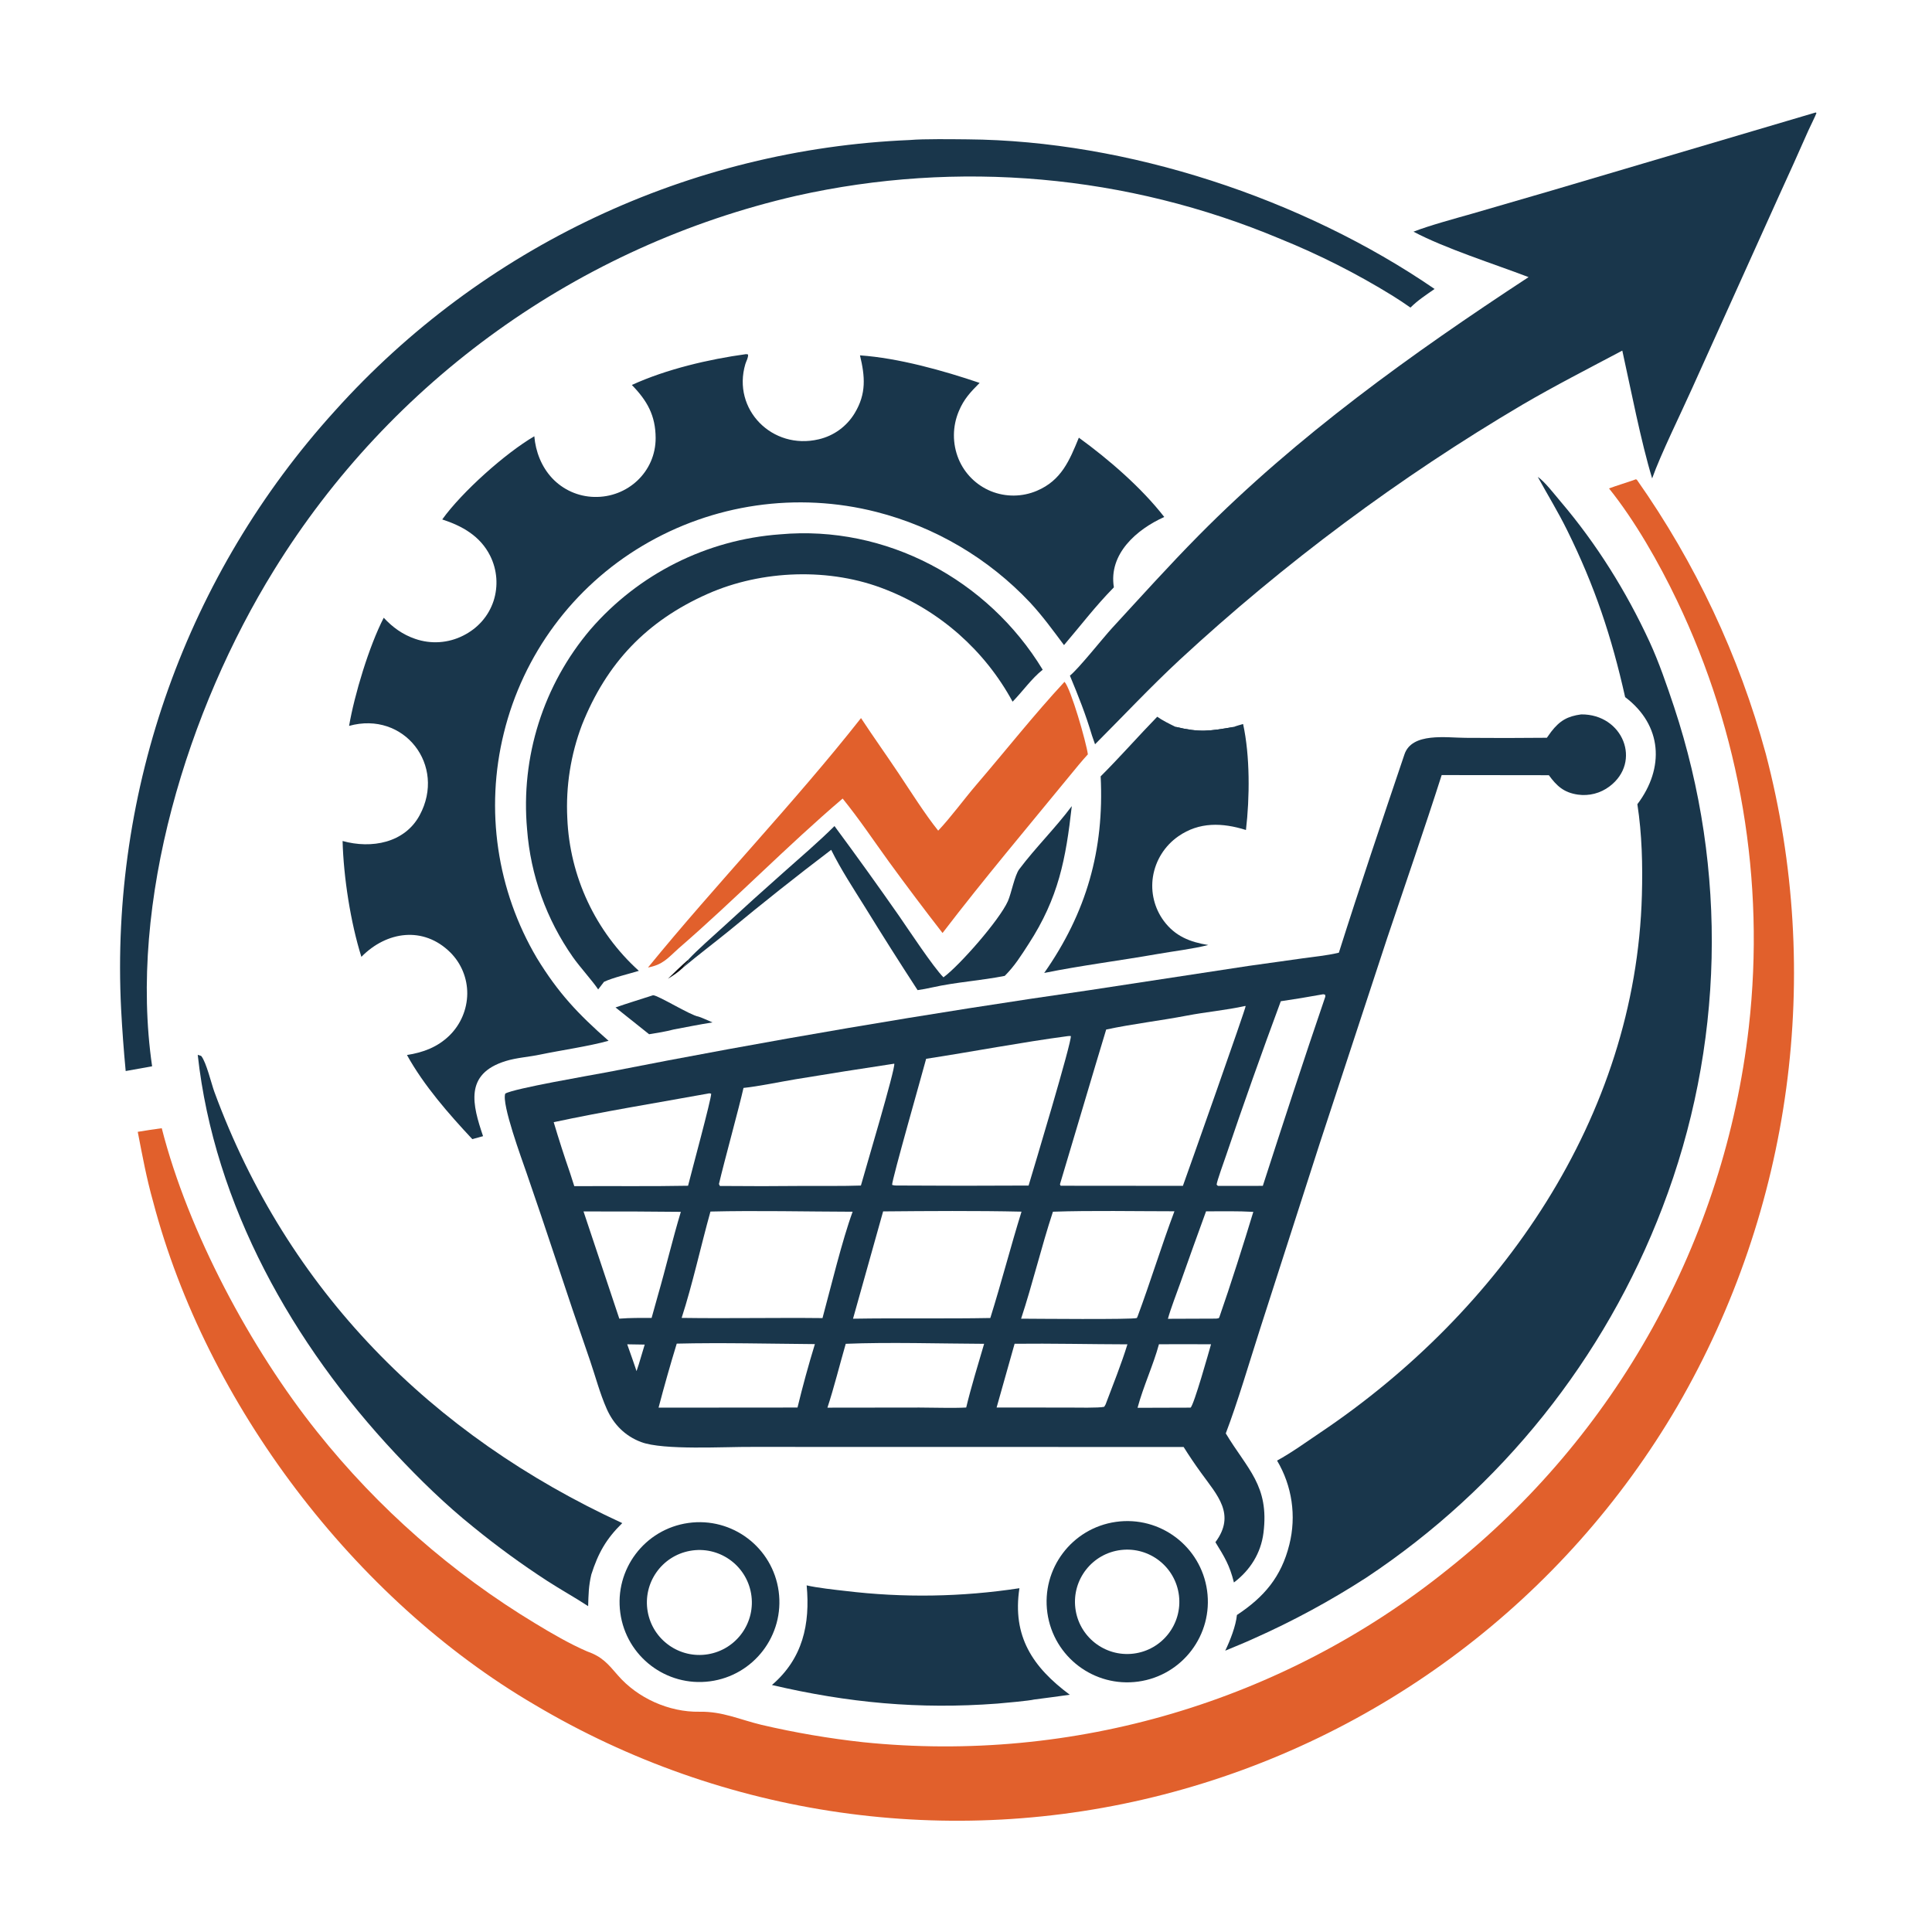 <svg xmlns="http://www.w3.org/2000/svg" height="1024" preserveAspectRatio="none" style="display: block;" viewBox="0 0 2048 2048" width="1024"><path d="M 0 0 L 2048 0 L 2048 2048 L 0 2048 L 0 0 z" fill="rgb(255,255,255)" transform="translate(0,0)"></path><path d="M 1676.12 757.289 C 1720.4 756.887 1740.81 807.677 1706.06 833.711 C 1696.47 840.928 1684.4 844.024 1672.53 842.315 C 1657.59 840.107 1650.15 833.072 1641.85 821.751 L 1528.23 821.608 C 1509.93 878.914 1489.62 937.299 1470.48 994.401 L 1398.88 1212.36 L 1335.6 1409.09 C 1324.71 1442.94 1311.86 1486.84 1299.38 1519.44 C 1322.06 1557.32 1345.66 1574.7 1339.32 1624.93 C 1336.6 1646.44 1325.26 1664.47 1308.01 1677.49 C 1303.42 1659.09 1298.16 1650.68 1288.39 1634.78 C 1310.36 1605.21 1290.23 1584.94 1273.17 1561.21 C 1266.7 1552.31 1260.54 1543.19 1254.7 1533.87 L 797.25 1533.78 C 768.606 1533.52 703.199 1537.57 679.589 1528.63 C 662.578 1522.2 650.485 1510 643.153 1493.48 C 635.889 1477.12 631.215 1459.07 625.406 1442.11 C 612.906 1406.09 600.688 1369.98 588.753 1333.78 C 578.755 1303.58 568.564 1273.45 558.179 1243.38 C 553.326 1229.18 531.439 1170.07 535.607 1159.27 C 544.167 1153.91 627.047 1139.73 643.592 1136.59 C 813.311 1103.19 983.864 1074.18 1155.08 1049.59 L 1323.18 1023.96 L 1381.01 1015.86 C 1392.1 1014.35 1407.2 1012.74 1417.81 1010.23 L 1419.25 1009.88 C 1441.48 939.609 1465.21 869.497 1488.78 799.671 C 1496.74 776.092 1533.27 782.077 1553.68 782.14 C 1582.36 782.385 1611.05 782.36 1639.74 782.063 C 1641.23 779.863 1642.78 777.704 1644.38 775.589 C 1653.51 763.803 1661.76 759.204 1676.12 757.289 z" fill="rgb(25,54,75)" transform="translate(0,0)"></path><path d="M 1320.09 1066.34 L 1320.41 1066.62 C 1320.79 1068.38 1259.46 1241.84 1253.92 1257.05 L 1124.29 1256.94 C 1124.06 1256.42 1123.83 1255.91 1123.59 1255.39 C 1137.23 1210.14 1159.58 1134.13 1172.6 1091.34 C 1200.5 1085.37 1230.03 1081.98 1258.14 1076.59 C 1278.62 1072.66 1299.65 1070.87 1320.09 1066.34 z" fill="rgb(255,255,255)" transform="translate(0,0)"></path><path d="M 1131.26 1098.41 C 1132.64 1098.13 1133.67 1098.22 1135.1 1098.21 C 1136.69 1102.79 1094.85 1241.81 1090.35 1256.74 C 1043.48 1257.03 996.617 1257.02 949.75 1256.69 C 947.552 1256.61 947.823 1256.57 945.662 1256.04 C 945.313 1250.99 978.142 1136.19 981.746 1122.37 C 1030.11 1114.97 1083.54 1104.74 1131.26 1098.41 z" fill="rgb(255,255,255)" transform="translate(0,0)"></path><path d="M 947.964 1127.54 C 949.346 1132.64 916.839 1241.24 912.604 1256.72 C 893.424 1257.4 872.141 1257.04 852.833 1257.13 C 822.929 1257.44 793.021 1257.46 763.116 1257.17 C 762.781 1256.48 762.447 1255.8 762.112 1255.11 C 767.685 1231.23 783.605 1173.64 788.138 1153.25 C 803.831 1151.64 826.71 1146.82 843.314 1144.06 C 878.158 1138.31 913.042 1132.8 947.964 1127.54 z" fill="rgb(255,255,255)" transform="translate(0,0)"></path><path d="M 753.11 1284.29 C 801.449 1283.09 855.087 1284.36 903.821 1284.48 C 892.862 1314.26 880.452 1365.56 871.887 1397.23 C 822.189 1396.68 772.577 1397.76 722.571 1397.03 C 734.136 1361.39 742.922 1320.78 753.11 1284.29 z" fill="rgb(255,255,255)" transform="translate(0,0)"></path><path d="M 936.145 1284.14 C 983.924 1283.72 1035.21 1283.34 1082.85 1284.4 C 1071.27 1321.68 1061.54 1359.58 1049.78 1397.14 C 1001.55 1398.04 952.81 1397.07 904.242 1397.88 L 936.145 1284.14 z" fill="rgb(255,255,255)" transform="translate(0,0)"></path><path d="M 1116.15 1284.46 C 1157.22 1283.06 1203.53 1284.01 1244.94 1284.01 C 1231.58 1319.48 1219.64 1358.5 1205.98 1395.27 L 1205.13 1397.14 C 1201.06 1398.94 1095.01 1397.9 1082.41 1397.86 C 1094.51 1361.24 1103.86 1321.81 1116.15 1284.46 z" fill="rgb(255,255,255)" transform="translate(0,0)"></path><path d="M 749.782 1159.36 C 752.314 1158.84 751.455 1158.82 753.863 1159.33 C 754.458 1163.45 732.311 1244.92 729.372 1256.94 C 689.092 1257.73 648.974 1257.1 608.764 1257.39 L 604.386 1243.74 C 598.18 1225.81 592.366 1207.74 586.948 1189.56 C 639.35 1178.3 696.727 1168.99 749.782 1159.36 z" fill="rgb(255,255,255)" transform="translate(0,0)"></path><path d="M 896.52 1424.49 C 941.533 1422.61 997.571 1424.31 1043.21 1424.5 C 1036.83 1446.34 1029.47 1470.06 1024.22 1492.03 C 1010.3 1492.81 989.211 1492.06 974.708 1492.06 L 877.11 1492.18 C 883.78 1472.14 890.47 1445.32 896.52 1424.49 z" fill="rgb(255,255,255)" transform="translate(0,0)"></path><path d="M 717.369 1424.3 C 764.692 1423.15 816.263 1424.44 863.819 1424.81 C 857.012 1447.04 850.867 1469.46 845.39 1492.05 L 698.106 1492.17 C 704.074 1469.42 710.496 1446.79 717.369 1424.3 z" fill="rgb(255,255,255)" transform="translate(0,0)"></path><path d="M 1400.66 1054.3 C 1403.15 1053.84 1402.31 1053.79 1404.65 1054.39 C 1404.92 1056.53 1405.11 1055.86 1404.54 1057.52 C 1381.93 1123.62 1360.13 1190.58 1338.64 1257.06 L 1293.75 1257.09 C 1290.43 1256.97 1291.61 1257.66 1289.68 1255.79 C 1289.85 1252.24 1297.74 1230.69 1299.49 1225.45 C 1318.1 1170.47 1337.51 1115.77 1357.7 1061.35 C 1372.06 1059.25 1386.38 1056.9 1400.66 1054.3 z" fill="rgb(255,255,255)" transform="translate(0,0)"></path><path d="M 1075.52 1424.44 C 1114.44 1424 1155.88 1424.97 1195.11 1425.05 C 1189.04 1444.97 1179.45 1469.01 1171.98 1488.76 L 1170.52 1491.26 C 1164.93 1492.64 1140.98 1492.1 1133.78 1492.09 L 1056.45 1492.01 L 1075.52 1424.44 z" fill="rgb(255,255,255)" transform="translate(0,0)"></path><path d="M 618.561 1284.2 C 652.949 1284.09 687.336 1284.23 721.722 1284.61 C 712.932 1313.66 705.875 1343.87 697.374 1373.25 L 690.733 1397.05 C 679.204 1397.06 667.992 1396.91 656.488 1397.83 L 618.561 1284.2 z" fill="rgb(255,255,255)" transform="translate(0,0)"></path><path d="M 1278.46 1284.07 C 1294.75 1284.04 1312.44 1283.7 1328.57 1284.62 C 1318.9 1316.6 1303.99 1363.68 1292.55 1396.27 C 1292.03 1397.76 1291.19 1397.45 1289.25 1397.79 L 1238.03 1397.98 C 1241 1387.1 1247.33 1370.93 1251.27 1359.78 C 1260.2 1334.5 1269.27 1309.26 1278.46 1284.07 z" fill="rgb(255,255,255)" transform="translate(0,0)"></path><path d="M 1228.53 1424.97 C 1246.93 1424.88 1265.34 1424.88 1283.75 1424.99 C 1281.54 1432.71 1265.61 1489.56 1262.04 1492.16 L 1205.85 1492.33 C 1211.96 1469.56 1222.65 1446.79 1228.53 1424.97 z" fill="rgb(255,255,255)" transform="translate(0,0)"></path><path d="M 664.87 1425.02 L 683.413 1425.32 C 681.285 1432.28 679.197 1439.25 677.146 1446.23 C 676.41 1448.69 675.581 1451.04 674.751 1453.47 C 674.923 1453.59 665.817 1427.44 664.87 1425.02 z" fill="rgb(255,255,255)" transform="translate(0,0)"></path><path d="M 1734.13 508.065 L 1735.14 508.543 C 1797.18 596.69 1843.42 694.957 1871.78 798.949 C 1933.09 1032.77 1899.45 1281.34 1778.21 1490.46 C 1658.67 1695.07 1462.31 1843.4 1232.82 1902.44 C 1006.9 1960.55 767.137 1926.2 566.615 1807.01 C 375.565 1695.26 218.672 1488.23 162.3 1273.77 C 155.228 1248.67 150.99 1225.37 146.015 1199.79 C 154.478 1198.38 162.962 1197.09 171.464 1195.94 C 199.406 1305.67 265.941 1430.04 336.409 1518.06 C 400.825 1598.85 479.082 1667.56 567.533 1720.98 C 584.611 1731.36 604.06 1742.67 622.224 1750.49 C 638.108 1756.05 644.351 1763.58 654.774 1775.69 C 675.733 1800.04 709.231 1815.11 741.435 1814.51 C 765.954 1814.06 783.699 1822.75 807.415 1828.46 C 842.865 1836.72 878.781 1842.85 914.966 1846.81 C 1137.61 1869.67 1360.29 1803.83 1534.71 1663.58 C 1713.23 1521.93 1828.05 1315.07 1853.82 1088.65 C 1871.35 933.806 1844.96 777.153 1777.67 636.598 C 1758.73 596.96 1733.17 552.028 1705.62 517.746 C 1714.56 514.422 1724.73 511.491 1734.13 508.065 z" fill="rgb(225,96,44)" transform="translate(0,0)"></path><path d="M 790.882 375.398 L 792.956 375.732 C 793.298 379.427 791.154 382.373 790.1 385.923 C 775.864 433.898 818.587 477.4 867.916 465.673 C 883.893 461.971 897.674 451.924 906.087 437.846 C 918.53 417.202 916.998 399.024 911.609 376.702 C 952.218 379.474 999.913 392.814 1038.44 405.896 C 1028.82 415.613 1021.81 422.879 1016.41 435.825 C 1009.55 452.022 1009.45 470.291 1016.13 486.563 C 1022.55 502.031 1034.88 514.301 1050.37 520.658 C 1066.02 527.013 1083.56 526.87 1099.11 520.259 C 1125.16 509.21 1133.72 488.096 1143.63 463.951 C 1175.3 486.949 1210.02 516.954 1234.16 548.021 C 1205.01 561.132 1174.93 587.046 1180.76 622.598 C 1160.64 643.124 1146.19 662.407 1127.89 683.83 C 1116.29 668.291 1105.15 652.945 1091.94 638.709 C 1047.84 591.891 991.336 558.58 929.018 542.663 C 844.883 521.221 755.674 534.133 681.072 578.553 C 607.436 622.35 554.477 693.889 534.088 777.104 C 514.069 858.126 526.652 943.768 569.13 1015.61 C 591.825 1052.71 612.651 1074.77 645.113 1103.29 C 623.772 1109.18 595.068 1113.24 572.864 1117.84 C 560.859 1120.42 547.818 1121.12 536.068 1124.75 C 491.783 1138.43 500.937 1171.41 512.059 1204.39 L 500.66 1207.53 C 475.6 1180.7 449.238 1150.65 431.408 1118.35 C 448.627 1115.68 463.854 1109.99 476.549 1097.58 C 488.372 1085.91 495.113 1070.05 495.308 1053.44 C 495.448 1037.07 489.019 1021.32 477.458 1009.72 C 448.961 981.428 409.841 987.046 383.081 1014.3 C 371.603 977.824 364.149 929.656 363.156 891.494 C 393.827 900.022 428.971 893.576 444.835 864.216 C 473.37 811.405 428.346 753.247 370.045 769.474 C 375.752 736.293 391.263 684.885 406.78 654.833 C 416.131 664.965 426.917 672.711 440.049 677.204 C 456.79 683.033 475.183 681.795 490.992 673.775 C 506.29 666.127 517.786 653.359 523.19 637.065 C 528.319 621.218 527.015 603.989 519.56 589.094 C 509.095 568.261 490.061 557.523 468.79 550.636 C 489.634 521.553 535.688 480.385 566.399 462.465 C 567.786 478.773 573.962 494.679 585.185 506.75 C 596.77 519.145 612.854 526.358 629.816 526.766 C 665.301 527.734 695.159 500.116 695.007 464.232 C 694.906 440.455 686.041 424.711 669.787 408.091 C 706.099 391.435 751.456 380.768 790.882 375.398 z" fill="rgb(25,54,75)" transform="translate(0,0)"></path><path d="M 1630.14 505.576 C 1637.03 509.926 1648.65 525.041 1654.4 531.787 C 1692.39 576.418 1723.91 626.961 1748.5 680.129 C 1758.49 701.728 1766.94 726.491 1774.57 749.317 C 1831.89 922.404 1827.51 1110 1762.17 1280.22 C 1701.01 1440.33 1591.39 1577.35 1448.62 1672.17 C 1410.47 1696.85 1370.45 1718.52 1328.93 1736.98 C 1319.63 1741.28 1308.33 1745.76 1298.8 1749.79 C 1303.89 1739.29 1310.08 1723.56 1311.19 1711.96 C 1339.9 1693.02 1358.28 1671.6 1366.76 1637.32 C 1374.37 1607.09 1369.68 1575.08 1353.74 1548.29 C 1369.17 1539.89 1384.91 1528.44 1399.56 1518.6 C 1590.59 1390.24 1733.98 1184.4 1740.47 949.072 C 1741.36 916.938 1740.6 884.479 1735.68 852.498 C 1764.72 814.116 1762.15 768.748 1722.71 738.962 C 1708.38 674.942 1690.59 621.479 1661.23 562.034 C 1651.45 542.246 1640.64 524.733 1630.14 505.576 z" fill="rgb(25,54,75)" transform="translate(0,0)"></path><path d="M 1924.73 119.222 L 1925.52 119.79 C 1925.05 121.652 1918.37 135.089 1916.8 138.653 C 1906.58 161.852 1896.17 184.969 1885.59 208.004 L 1793.61 411.865 C 1781.96 437.941 1760.37 481.612 1751.34 507.116 C 1739.58 468.587 1728.58 411.797 1719.71 371.653 C 1685.24 389.909 1647.1 409.492 1613.82 428.991 C 1483.52 505.925 1361.78 596.532 1250.68 699.275 C 1219.38 728.361 1190.8 758.908 1160.79 788.961 L 1157.6 779.822 C 1150.56 756.361 1143.5 738.799 1134.15 716.228 C 1143.48 708.769 1169.24 676.199 1178.86 665.753 C 1208.99 633.043 1239.46 599.152 1270.7 567.567 C 1375.29 461.838 1496.23 375.141 1620.35 293.762 C 1583.27 279.577 1532.31 263.557 1498.34 245.59 C 1514.73 239.144 1543.65 231.307 1561.06 226.352 L 1644.62 202.044 L 1924.73 119.222 z" fill="rgb(25,54,75)" transform="translate(0,0)"></path><path d="M 964.39 148.429 C 979.35 147.095 1010.13 147.587 1025.56 147.711 C 1195.02 149.071 1380.68 210.238 1520.73 306.316 C 1511.56 312.753 1503.12 318.152 1495.14 326.058 C 1488.88 321.643 1482.5 317.412 1476 313.368 C 1438.06 289.979 1398.21 269.828 1356.89 253.127 C 1194.82 185.054 1015.58 169.134 844.049 207.579 C 613.849 260.495 414.445 403.434 290.405 604.446 C 199.217 751.929 135.827 955.66 161.249 1130.31 L 133.233 1135.34 C 131.154 1113.46 129.536 1091.53 128.382 1069.57 C 116.649 836.559 198.154 608.461 354.897 435.649 C 511.067 261.702 730.826 158.141 964.39 148.429 z" fill="rgb(25,54,75)" transform="translate(0,0)"></path><path d="M 826.921 566.417 C 939.169 556.284 1047.22 614.253 1105.31 709.922 C 1093.55 719.219 1084.16 732.813 1073.39 743.801 C 1044.03 689.627 996.478 647.566 939.125 625.041 C 880.321 601.451 807.691 603.978 750.063 629.566 C 685.179 658.377 642.967 703.073 616.936 768.355 C 604.973 799.891 599.67 833.562 601.359 867.249 C 603.892 929.206 631.225 987.545 677.21 1029.14 C 667.027 1032.25 649.247 1036.46 640.261 1040.79 L 634.083 1048.85 C 628.731 1040.54 614.743 1025.2 607.344 1014.65 C 579.238 974.646 562.442 927.807 558.724 879.063 C 551.81 802.293 576.023 725.963 625.924 667.215 C 676.915 608.304 749.21 572.048 826.921 566.417 z" fill="rgb(25,54,75)" transform="translate(0,0)"></path><path d="M 209.605 1118.16 C 209.932 1118.26 213.167 1119.2 213.373 1119.46 C 218.759 1126.16 224.19 1149.13 227.125 1157.12 C 304.533 1367.93 457.371 1521.45 659.613 1614.55 C 642.411 1631.43 634.075 1646.42 626.815 1669.07 C 623.913 1681.49 623.87 1689.95 623.455 1702.59 C 609.763 1693.55 594.28 1685.05 580.081 1675.82 C 552.91 1658.17 526.716 1639.06 501.614 1618.57 C 472.273 1595.06 444.86 1568.26 419.167 1540.85 C 310.64 1425.06 227.119 1277.79 209.605 1118.16 z" fill="rgb(25,54,75)" transform="translate(0,0)"></path><path d="M 1128.42 722.743 C 1135.24 730.026 1151.53 787.124 1153.19 799.638 C 1146.85 806.559 1140.64 814.173 1134.69 821.443 C 1089.27 876.907 1042.65 932.105 999.129 989.025 C 979.651 963.944 960.562 938.565 941.869 912.894 C 925.026 889.599 911.436 869.052 893.241 846.504 C 834.163 896.828 778.606 954.072 719.423 1005.26 C 707.461 1016.06 702.75 1022.54 686.895 1025.61 C 759.037 937.109 841.982 851.062 912.711 761.196 C 925.545 780.754 939.622 800.411 952.714 820.044 C 964.879 838.287 981.023 863.81 994.528 880.531 C 1008.21 866.066 1021.91 847.129 1035.08 831.776 C 1065.9 795.846 1096.3 757.349 1128.42 722.743 z" fill="rgb(225,96,44)" transform="translate(0,0)"></path><path d="M 855.098 1680.55 C 865.313 1683.04 885.501 1685.28 896.133 1686.47 C 957.479 1693.9 1019.55 1692.92 1080.63 1683.57 C 1072.89 1734.58 1094.58 1767.18 1134.01 1796.49 C 1121.43 1798.27 1108.84 1799.95 1096.23 1801.56 C 1091.62 1802.82 1062.82 1805.45 1057.19 1805.88 C 974.037 1812.15 898.922 1805.05 818.276 1786.17 C 850.991 1758.15 858.916 1721.76 855.098 1680.55 z" fill="rgb(25,54,75)" transform="translate(0,0)"></path><path d="M 1226.71 759.759 C 1232.07 763.625 1239.99 767.515 1246.03 770.45 C 1271.73 776.628 1281.92 775.054 1307.89 770.56 C 1310.1 769.59 1315.25 768.225 1317.73 767.486 C 1325.16 801.436 1324.81 845.387 1320.76 879.825 C 1295.89 872.033 1271.24 871.016 1249 886.564 C 1234.6 896.606 1224.91 912.074 1222.16 929.409 C 1219.62 945.852 1223.72 962.63 1233.55 976.051 C 1245.67 992.477 1261.4 998.599 1280.81 1001.76 C 1263.55 1006.06 1244.32 1008.25 1226.66 1011.35 C 1187.16 1018.29 1146.1 1023.43 1106.9 1031.37 C 1151.74 967.318 1170.65 900.908 1166.74 822.969 C 1186.44 803.38 1206.8 780.222 1226.71 759.759 z" fill="rgb(25,54,75)" transform="translate(0,0)"></path><path d="M 1246.03 770.45 C 1271.73 776.628 1281.92 775.054 1307.89 770.56 C 1303.11 775.119 1284.36 778.06 1277.1 778.333 C 1266.75 778.723 1254.01 777.691 1246.03 770.45 z" fill="rgb(25,54,75)" transform="translate(0,0)"></path><path d="M 1182.93 1613.25 C 1229.72 1606.63 1273.01 1639.24 1279.56 1686.04 C 1286.1 1732.85 1253.42 1776.08 1206.6 1782.55 C 1159.9 1789 1116.79 1756.41 1110.26 1709.72 C 1103.73 1663.02 1136.25 1619.86 1182.93 1613.25 z" fill="rgb(25,54,75)" transform="translate(0,0)"></path><path d="M 1188.31 1643.06 C 1218.6 1639.47 1246.08 1661.07 1249.75 1691.34 C 1253.41 1721.62 1231.89 1749.15 1201.62 1752.9 C 1171.24 1756.65 1143.59 1735.03 1139.91 1704.65 C 1136.23 1674.27 1157.92 1646.67 1188.31 1643.06 z" fill="rgb(255,255,255)" transform="translate(0,0)"></path><path d="M 729.619 1614.42 C 776.105 1607.84 819.073 1640.32 825.418 1686.84 C 831.763 1733.36 799.065 1776.17 752.516 1782.28 C 706.292 1788.35 663.85 1755.93 657.55 1709.74 C 651.249 1663.55 683.457 1620.95 729.619 1614.42 z" fill="rgb(25,54,75)" transform="translate(0,0)"></path><path d="M 731.359 1643.97 C 761.762 1638.41 790.869 1658.7 796.174 1689.14 C 801.48 1719.59 780.949 1748.53 750.458 1753.58 C 720.325 1758.57 691.803 1738.33 686.56 1708.24 C 681.317 1678.15 701.314 1649.46 731.359 1643.97 z" fill="rgb(255,255,255)" transform="translate(0,0)"></path><path d="M 1000.1 1036.01 C 1016.89 1023.74 1059.4 975.443 1068.41 955.249 C 1072.04 947.112 1075.55 927.896 1080.45 921.394 C 1097.77 898.365 1118.85 877.698 1136.14 854.52 C 1129.84 910.642 1122.15 951.648 1090.35 1000.68 C 1082.39 1012.96 1075.72 1023.83 1065.07 1034.47 C 1039.77 1039.52 1013.38 1041.06 988.081 1046.73 C 983.392 1047.78 977.413 1048.96 972.689 1049.58 C 953.763 1020.52 935.204 991.231 917.017 961.709 C 904.576 941.712 891.513 921.94 881.081 900.86 C 844.464 928.67 808.432 957.243 773.009 986.559 C 756.756 999.744 740.163 1012.25 724.1 1025.7 C 725.323 1023.25 727.972 1020.79 729.915 1018.72 L 729.362 1017.48 C 740.035 1006.16 755.215 992.998 766.869 982.339 C 788.001 962.85 809.333 943.579 830.863 924.531 C 848.255 909.098 868.152 892.028 884.59 875.663 C 907.758 906.988 930.498 938.628 952.804 970.574 C 962.501 984.59 989.461 1025.39 1000.1 1036.01 z" fill="rgb(25,54,75)" transform="translate(0,0)"></path><path d="M 692.252 1055 C 697.531 1054.91 731.957 1076.38 740.332 1077.61 C 741.82 1077.83 753.061 1082.79 755.268 1083.8 C 741.774 1085.89 727.666 1088.75 714.185 1091.28 C 705.158 1093.64 697.261 1094.85 688.092 1096.34 L 652.469 1067.94 C 665.202 1063.46 679.289 1059.25 692.252 1055 z" fill="rgb(25,54,75)" transform="translate(0,0)"></path><path d="M 729.362 1017.48 L 729.915 1018.72 C 727.972 1020.79 725.323 1023.25 724.1 1025.7 C 718.701 1030.72 714.227 1033.79 707.997 1037.54 C 715.202 1030.49 721.763 1024.18 729.362 1017.48 z" fill="rgb(14,16,20)" transform="translate(0,0)"></path></svg>